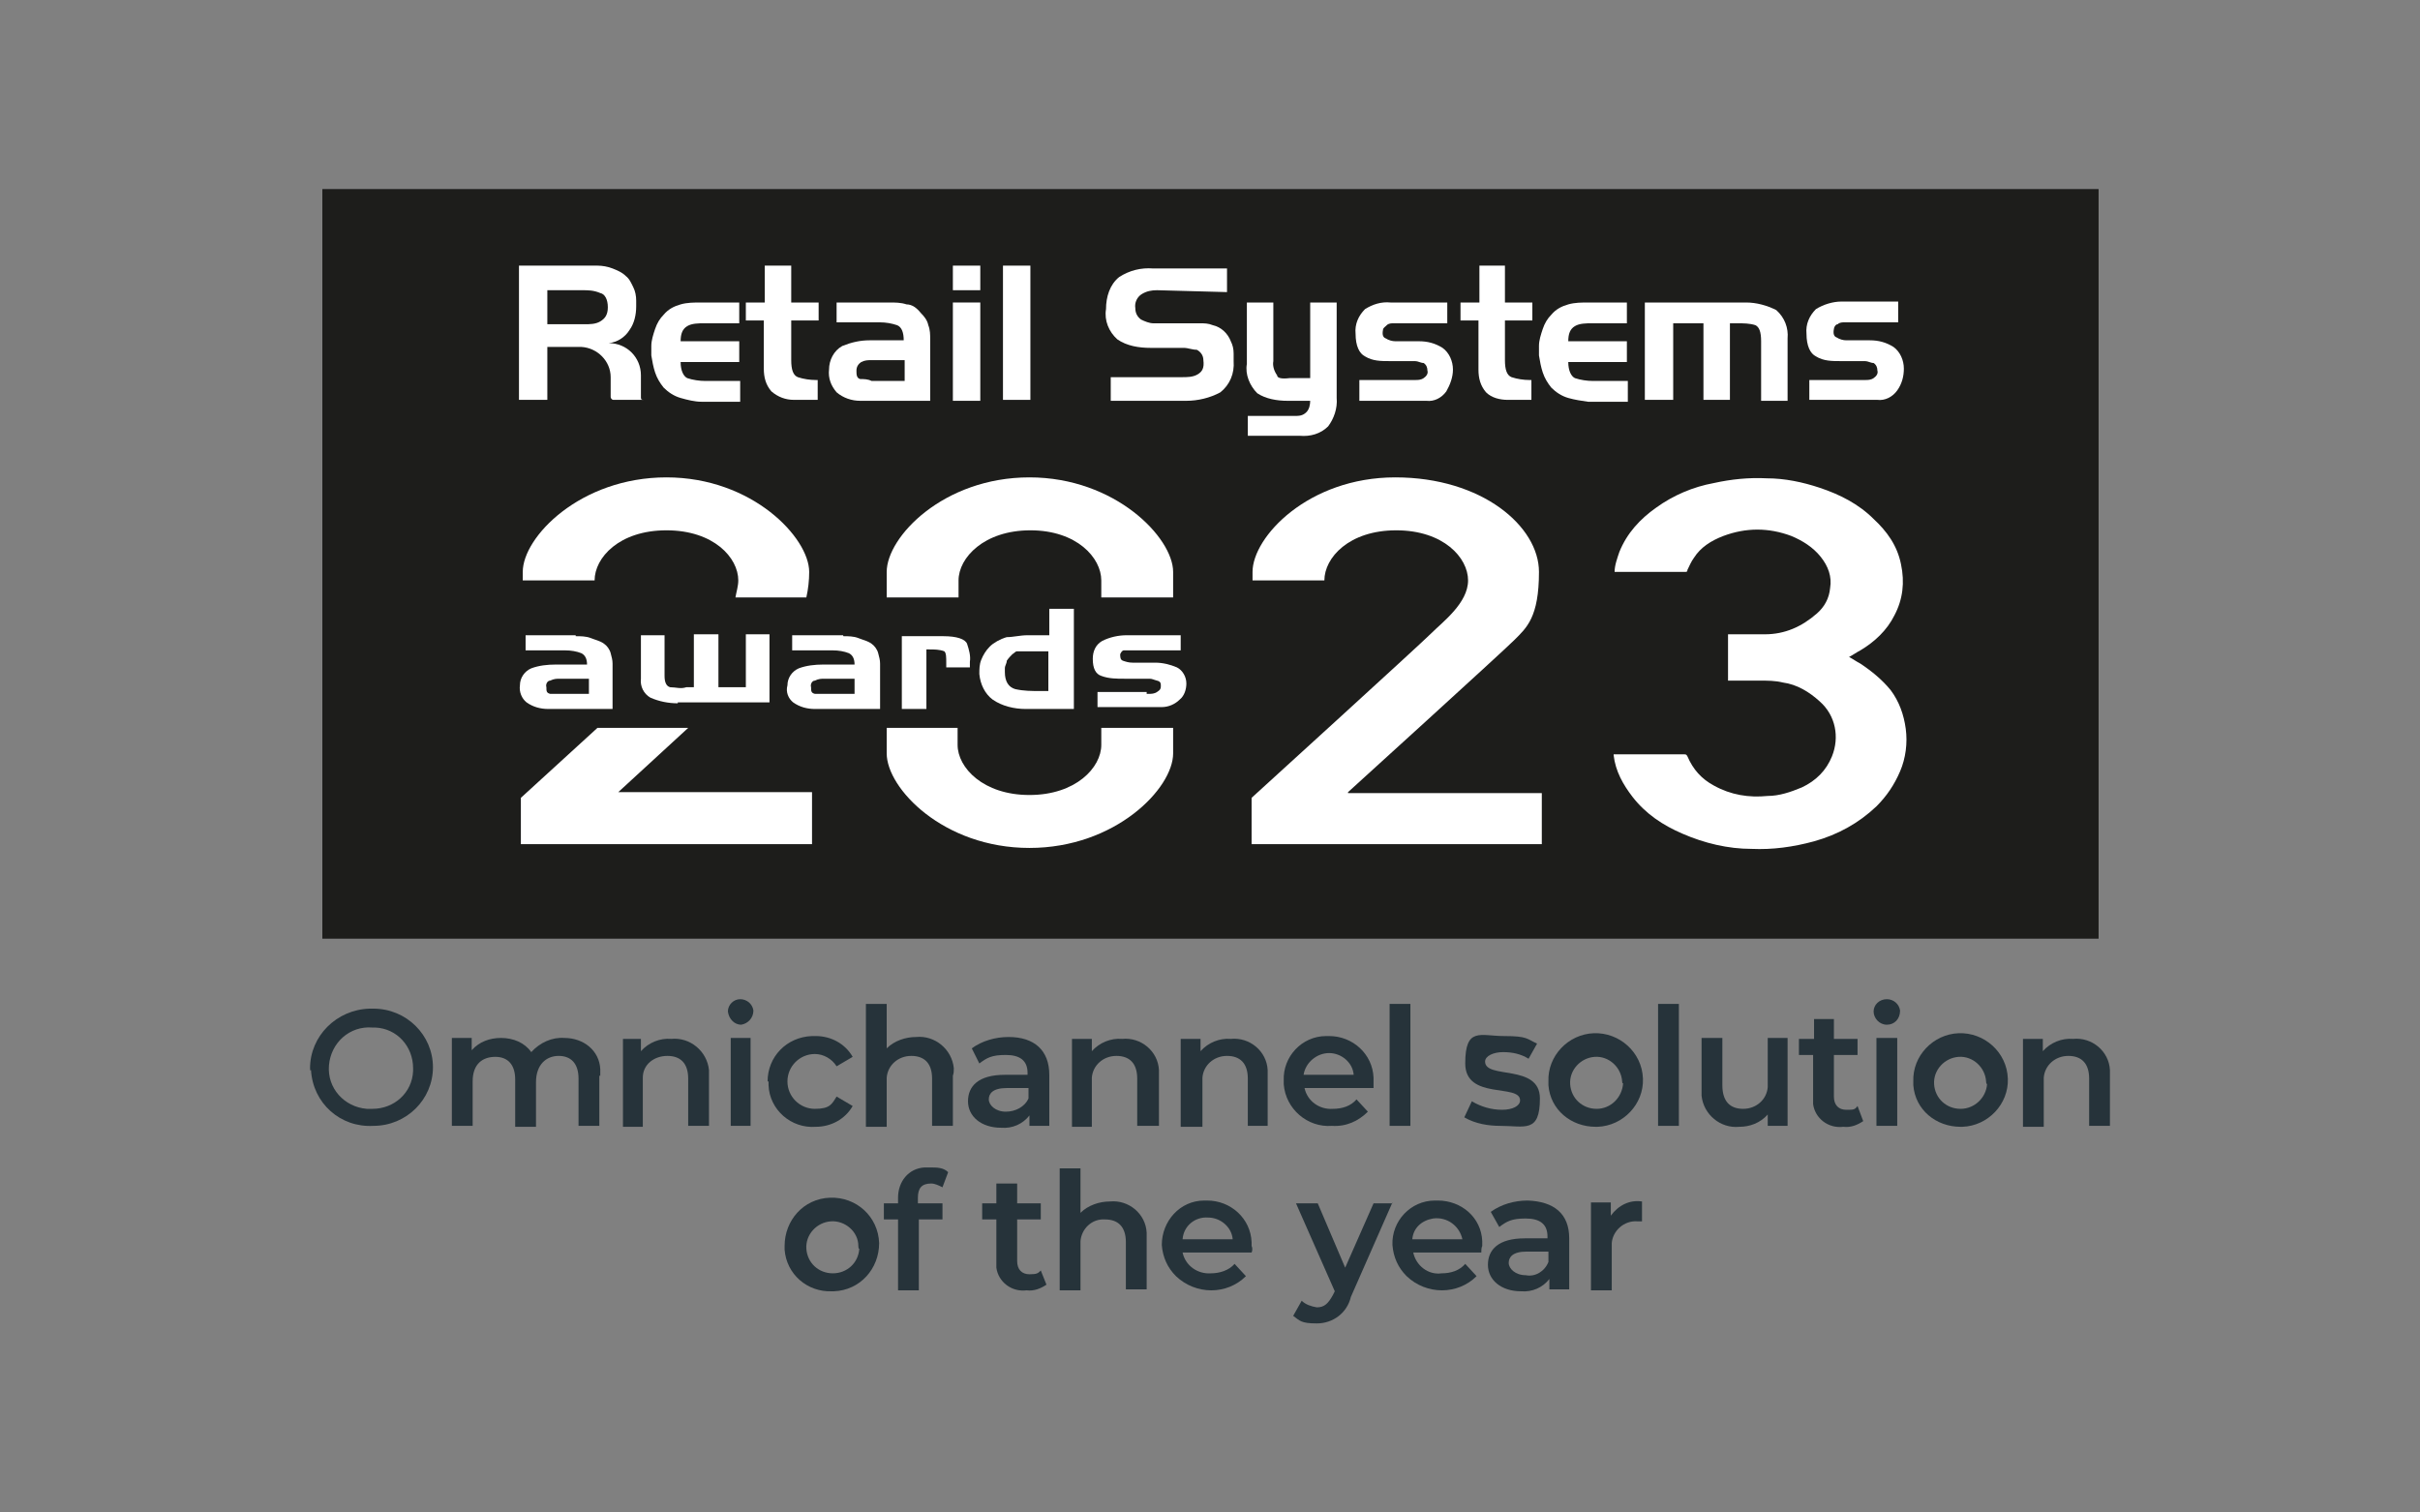 <?xml version="1.0" encoding="UTF-8"?>
<svg id="Calque_1" data-name="Calque 1" xmlns="http://www.w3.org/2000/svg" version="1.1" viewBox="0 0 256 160">
  <rect x="0" y="0" width="256" height="160" fill="#808080" stroke="none"/>
  <g>
    <path d="M32.8,113c0-3.4,2.8-6.2,6.3-6.3h.4c3.5,0,6.3,2.8,6.3,6.2s-2.8,6.2-6.3,6.2c-3.5.2-6.4-2.4-6.6-5.9-.1.1-.1,0-.1-.2h0ZM43.7,113c0-2.3-1.7-4.2-4-4.3h-.3c-2.4-.2-4.4,1.6-4.6,4-.2,2.4,1.6,4.4,4,4.6h.6c2.3,0,4.2-1.7,4.3-4v-.3h0Z" fill="#26333a" stroke-width="0"/>
    <path d="M63.4,113.8v5.3h-2.2v-5c0-1.6-.8-2.4-2.1-2.4s-2.4.9-2.4,2.8v4.7h-2.2v-5c0-1.6-.8-2.4-2.1-2.4s-2.4.7-2.4,2.6v4.7h-2.2v-9.3h2.1v1.3c.8-.9,1.9-1.3,3.1-1.3,1.3,0,2.5.5,3.2,1.5.9-1,2.2-1.6,3.5-1.5,2,0,3.7,1.3,3.8,3.3,0,.2,0,.4,0,.7h0Z" fill="#26333a" stroke-width="0"/>
    <path d="M75,113.8v5.3h-2.2v-5c0-1.6-.8-2.4-2.2-2.4-1.4,0-2.6.9-2.6,2.3v5.2h-2.1v-9.3h1.9v1.3c.8-.9,2-1.4,3.2-1.3,2-.2,3.8,1.3,4,3.3,0,0,0,.3,0,.6h0Z" fill="#26333a" stroke-width="0"/>
    <path d="M77,107c0-.7.6-1.3,1.3-1.3h0c.7,0,1.3.5,1.4,1.2h0c0,.8-.6,1.4-1.3,1.5h0c-.7,0-1.3-.6-1.4-1.4h0ZM77.3,109.8h2.1v9.3h-2.1v-9.3h0Z" fill="#26333a" stroke-width="0"/>
    <path d="M81.2,114.4c0-2.6,2-4.7,4.7-4.8h.4c1.6,0,3.1.8,3.9,2.2l-1.7,1c-.5-.8-1.4-1.3-2.3-1.3-1.6,0-2.9,1.3-2.9,2.9s1.3,2.9,2.9,2.9,1.8-.5,2.3-1.3l1.7,1c-.8,1.4-2.3,2.2-3.9,2.2-2.6.2-4.9-1.8-5-4.4,0,0,0-.2,0-.4h0Z" fill="#26333a" stroke-width="0"/>
    <path d="M100.8,113.8v5.3h-2.2v-5c0-1.6-.8-2.4-2.2-2.4-1.4,0-2.5,1-2.6,2.3v5.2h-2.2v-13h2.2v4.7c.8-.8,2-1.2,3.1-1.2,2-.2,3.8,1.3,4,3.3,0,.3,0,.5-.1.8h0Z" fill="#26333a" stroke-width="0"/>
    <path d="M111,113.7v5.4h-2.1v-1.1c-.7.9-1.8,1.4-3,1.3-2.1,0-3.5-1.2-3.5-2.8s1.1-2.8,3.9-2.8h2.4v-.2c0-1.3-.8-1.9-2.3-1.9s-2,.3-2.8.9l-.8-1.6c1.1-.8,2.5-1.2,3.9-1.2,2.7,0,4.3,1.4,4.3,4h0ZM108.8,116.2v-1.1h-2.3c-1.5,0-1.9.6-1.9,1.2s.7,1.3,1.8,1.3c1,0,2-.5,2.4-1.4h0Z" fill="#26333a" stroke-width="0"/>
    <path d="M122.6,113.8v5.3h-2.3v-5c0-1.6-.8-2.4-2.2-2.4-1.4,0-2.5,1-2.6,2.3v5.2h-2.1v-9.3h2.1v1.3c.8-.9,2-1.4,3.2-1.3,2-.2,3.8,1.3,3.9,3.3v.6h0Z" fill="#26333a" stroke-width="0"/>
    <path d="M134.1,113.8v5.3h-2.1v-5c0-1.6-.8-2.4-2.2-2.4-1.4,0-2.5,1-2.6,2.3v5.2h-2.3v-9.3h2.1v1.3c.8-.9,2-1.4,3.2-1.3,2-.2,3.8,1.3,3.9,3.3,0,0,0,.3,0,.6h0Z" fill="#26333a" stroke-width="0"/>
    <path d="M145.3,115.1h-7.3c.3,1.4,1.6,2.3,3,2.2,1,0,1.9-.3,2.5-1l1.2,1.3c-1,1-2.3,1.6-3.8,1.5-2.6.2-4.9-1.8-5.1-4.4v-.4c-.1-2.5,1.9-4.7,4.5-4.7h.3c2.5,0,4.6,1.9,4.7,4.4v.4c0,.3,0,.5,0,.7h0ZM137.9,113.7h5.3c-.1-1.3-1.3-2.3-2.6-2.3-1.3,0-2.5,1-2.7,2.3h0Z" fill="#26333a" stroke-width="0"/>
    <polygon points="147 106.2 149.2 106.2 149.2 119.1 147 119.1 147 106.2" fill="#26333a" stroke-width="0"/>
    <path d="M154.9,118.2l.8-1.7c1,.6,2.1.9,3.2.9s1.9-.4,1.9-1c0-1.8-5.8,0-5.8-3.9s1.6-2.9,4.1-2.9,2.4.3,3.5.8l-.9,1.6c-.8-.5-1.7-.7-2.7-.7s-1.9.4-1.9,1c0,1.9,5.8.2,5.8,3.9s-1.6,2.9-4.2,2.9c-1.2,0-2.6-.2-3.8-.9h0Z" fill="#26333a" stroke-width="0"/>
    <path d="M163.8,114.4c-.1-2.7,2.1-5,4.8-5.1s5.1,2,5.2,4.8c.1,2.7-2.1,5-4.8,5.1h-.2c-2.6,0-4.8-1.8-5-4.4v-.4h0ZM171.6,114.4c-.1-1.5-1.4-2.7-2.9-2.6s-2.7,1.4-2.6,2.9c.1,1.5,1.3,2.6,2.8,2.6s2.7-1.2,2.8-2.7c-.1,0-.1-.1-.1-.2h0Z" fill="#26333a" stroke-width="0"/>
    <polygon points="175.4 106.2 177.6 106.2 177.6 119.1 175.4 119.1 175.4 106.2" fill="#26333a" stroke-width="0"/>
    <path d="M189.1,109.8v9.3h-2.1v-1.2c-.8.9-1.9,1.3-3,1.3-2,.2-3.8-1.3-4-3.3v-6.1h2.2v5c0,1.7.8,2.5,2.2,2.5,1.4,0,2.5-1,2.6-2.3v-5.2h2.1Z" fill="#26333a" stroke-width="0"/>
    <path d="M197.1,118.6c-.6.4-1.3.7-2.1.6-1.6.2-3-.9-3.2-2.4v-5.2h-1.5v-1.7h1.6v-2.1h2.1v2.1h2.5v1.7h-2.5v4.4c0,.9.5,1.4,1.3,1.4s.9,0,1.2-.4l.6,1.6Z" fill="#26333a" stroke-width="0"/>
    <path d="M198.2,107c0-.7.6-1.3,1.4-1.3h0c.7,0,1.3.5,1.4,1.2h0c0,.9-.6,1.5-1.4,1.5s-1.4-.7-1.4-1.4h0ZM198.5,109.8h2.2v9.3h-2.2v-9.3h0Z" fill="#26333a" stroke-width="0"/>
    <path d="M202.4,114.4c-.1-2.7,2.1-5,4.8-5.1s5.1,2,5.2,4.8c.1,2.7-2.1,5-4.8,5.1h-.2c-2.6,0-4.8-1.8-5-4.4v-.4h0ZM210.1,114.4c-.1-1.5-1.4-2.7-2.9-2.6s-2.7,1.4-2.6,2.9c.1,1.5,1.3,2.6,2.8,2.6s2.7-1.2,2.8-2.6c-.1-.1-.1-.2-.1-.3h0Z" fill="#26333a" stroke-width="0"/>
    <path d="M223.2,113.8v5.3h-2.2v-5c0-1.6-.8-2.4-2.2-2.4-1.4,0-2.5,1-2.6,2.3v5.2h-2.2v-9.3h2.1v1.3c.8-.9,2-1.4,3.2-1.3,2-.2,3.8,1.3,3.9,3.3v.6h0Z" fill="#26333a" stroke-width="0"/>
    <path d="M83,131.8c0-2.7,2-5,4.8-5.1s5.1,2,5.2,4.8c0,2.7-2,5-4.8,5.1h-.2c-2.6.1-4.8-1.8-5-4.4v-.4h0ZM90.8,131.8c0-1.5-1.4-2.7-2.9-2.6-1.5.1-2.7,1.4-2.6,2.9s1.3,2.6,2.8,2.6,2.7-1.1,2.8-2.6c-.1,0-.1-.2-.1-.3h0Z" fill="#26333a" stroke-width="0"/>
    <path d="M97.1,126.7v.6h2.6v1.7h-2.5v7.5h-2.2v-7.5h-1.5v-1.7h1.5v-.6c0-1.7,1.1-3.1,2.8-3.2h.6c.7,0,1.4,0,1.9.5l-.6,1.6c-.4-.2-.8-.4-1.2-.4-1,0-1.4.5-1.4,1.5h0Z" fill="#26333a" stroke-width="0"/>
    <path d="M110.7,135.9c-.6.4-1.3.7-2.1.6-1.6.2-3-.9-3.2-2.4v-5.1h-1.5v-1.7h1.5v-2.1h2.2v2.1h2.5v1.7h-2.5v4.4c0,.9.5,1.4,1.3,1.4s.9-.1,1.2-.4l.6,1.5Z" fill="#26333a" stroke-width="0"/>
    <path d="M121.3,131.1v5.3h-2.2v-5c0-1.6-.8-2.4-2.2-2.4-1.4-.1-2.5,1-2.6,2.3v5.2h-2.2v-12.9h2.2v4.7c.8-.8,2-1.2,3.1-1.2,2-.2,3.8,1.3,3.9,3.3,0,.2,0,.5,0,.7h0Z" fill="#26333a" stroke-width="0"/>
    <path d="M132.4,132.5h-7.3c.3,1.4,1.6,2.3,3,2.2.9,0,1.9-.3,2.5-1l1.2,1.3c-2,2-5.3,2-7.4,0-.9-.9-1.4-2-1.5-3.3,0-2.5,1.9-4.7,4.5-4.7h.3c2.5,0,4.6,1.9,4.7,4.4v.4c.1.2.1.5,0,.7h0ZM125.1,131.1h5.3c-.1-1.3-1.3-2.3-2.6-2.3-1.4-.1-2.6.9-2.7,2.3h0Z" fill="#26333a" stroke-width="0"/>
    <path d="M147.3,127.2l-4.4,10c-.4,1.7-1.9,2.8-3.6,2.8s-1.8-.3-2.5-.8l.9-1.6c.4.4,1,.6,1.6.7.8,0,1.2-.4,1.7-1.3l.2-.4-4.1-9.3h2.3l2.9,6.8,3-6.8h2Z" fill="#26333a" stroke-width="0"/>
    <path d="M156.7,132.5h-7.2c.3,1.4,1.6,2.4,3,2.2,1,0,1.9-.3,2.5-1l1.2,1.3c-2,2-5.3,2-7.4,0-.9-.9-1.4-2-1.5-3.3-.1-2.5,1.9-4.7,4.5-4.7h.3c2.5,0,4.6,1.8,4.7,4.3v.5c-.1.2-.1.5-.1.7h0ZM149.4,131.1h5.3c-.3-1.4-1.6-2.4-3.1-2.2-1.2.2-2.1,1-2.2,2.2h0Z" fill="#26333a" stroke-width="0"/>
    <path d="M166,131v5.4h-2.1v-1.1c-.7.9-1.8,1.4-3,1.3-2.1,0-3.5-1.2-3.5-2.8s1.1-2.8,3.9-2.8h2.4v-.2c0-1.3-.8-1.9-2.3-1.9s-2,.3-2.8.9l-.9-1.6c1.1-.8,2.5-1.2,3.9-1.2,2.8.1,4.4,1.4,4.4,4h0ZM163.8,133.5v-1.1h-2.3c-1.5,0-1.9.6-1.9,1.2s.7,1.3,1.8,1.3c1,.2,2-.4,2.4-1.4h0Z" fill="#26333a" stroke-width="0"/>
    <path d="M173.7,127.1v2.1h-.5c-1.4-.1-2.6,1-2.7,2.3v5h-2.2v-9.3h2.1v1.4c.8-1.1,2-1.7,3.3-1.5h0Z" fill="#26333a" stroke-width="0"/>
    <polygon points="34.1 20 222 20 222 99.3 34.1 99.3 34.1 20" fill="#1d1d1b" stroke-width="0"/>
    <path d="M62.3,28.1h.9c.5,0,1.1.1,1.6.3.5.2,1,.4,1.4.8.4.3.6.8.8,1.2.2.4.3.9.3,1.4v.6c0,.9-.2,1.8-.7,2.5-.5.8-1.3,1.3-2.2,1.4h0c1.9,0,3.4,1.5,3.4,3.4h0v2.3c0,.2,0,.3.3.3h-3.2c-.2,0-.3-.2-.3-.3v-2.1c0-1.7-1.4-3.1-3.1-3.2h-3.6v5.6h-3v-14.2h7.4ZM61.6,30.7h-3.7v3.6h3.9c.6,0,1.2,0,1.7-.3s.8-.7.8-1.5-.3-1.4-.8-1.5c-.7-.3-1.3-.3-1.9-.3h0Z" fill="#fff" stroke-width="0"/>
    <path d="M72,42.1c-.7-.2-1.3-.6-1.8-1.1-.4-.5-.7-1-.9-1.6-.2-.6-.3-1.2-.4-1.8v-1c0-.6.2-1.2.4-1.8.2-.6.5-1.1.9-1.5.5-.6,1.1-.9,1.8-1.1.7-.2,1.4-.2,2.2-.2h4v2.2h-3.7c-.6,0-1.3,0-1.8.3s-.7.8-.7,1.6h6.2v2.2h-6.2c0,.9.3,1.5.7,1.7.6.2,1.3.3,1.9.3h3.7v2.2h-4.1c-.7,0-1.5-.2-2.2-.4h0Z" fill="#fff" stroke-width="0"/>
    <path d="M80.9,32v-3.9h2.8v3.9h2.9v1.9h-2.9v4.2c0,1,.2,1.6.7,1.8.6.2,1.3.3,1.9.3h.2v2.1h-2.5c-.9,0-1.7-.3-2.4-.9-.6-.7-.8-1.5-.8-2.4v-5.1h-1.9v-1.9h2Z" fill="#fff" stroke-width="0"/>
    <path d="M94.1,32c.6,0,1.2,0,1.8.2.6,0,1.1.4,1.5.9.4.4.7.8.8,1.3.2.5.2,1,.2,1.5v6.5h-7.4c-.9,0-1.8-.3-2.5-.9-.6-.7-.9-1.5-.8-2.4,0-1,.5-2,1.4-2.5,1-.4,1.9-.6,2.9-.6h3.6c0-.8-.2-1.4-.7-1.6-.6-.2-1.2-.3-1.8-.3h-4.6v-2.1h5.6ZM92.2,40.3h3.5v-2.2h-3.5c-.4,0-.7,0-1.1.2-.3.2-.5.5-.5.9s0,.8.4.9c.4,0,.8,0,1.2.2h0Z" fill="#fff" stroke-width="0"/>
    <path d="M100.8,30.7v-2.6h2.9v2.6h-2.9ZM100.8,42.3v-10.3h2.9v10.4h-2.9Z" fill="#fff" stroke-width="0"/>
    <polygon points="106.1 42.3 106.1 28.1 109 28.1 109 42.3 106.1 42.3" fill="#fff" stroke-width="0"/>
    <path d="M122.4,30.7c-.6,0-1.1.1-1.6.4s-.8.9-.7,1.5c0,.5.2.9.6,1.2.4.2.9.4,1.3.4h4.9c.5,0,.9,0,1.4.2.9.2,1.6.9,1.9,1.7.2.4.3.8.3,1.3v.8c.1,1.3-.4,2.5-1.4,3.3-1.1.6-2.4.9-3.6.9h-8v-2.5h7.5c.6,0,1.2,0,1.7-.3s.7-.7.6-1.5c0-.5-.3-.9-.7-1.1-.5,0-.9-.2-1.4-.2h-3.5c-1.2,0-2.5-.2-3.5-.9-.9-.8-1.4-2-1.2-3.2,0-1.3.4-2.6,1.4-3.4,1.1-.7,2.3-1,3.6-.9h7.8v2.5l-7.4-.2h0Z" fill="#fff" stroke-width="0"/>
    <path d="M136.4,40h2.2v-8h2.8v10.1c.1,1.1-.3,2.2-.9,3-.8.8-1.9,1.1-3,1h-5.5v-2.1h4.9c.5,0,.9,0,1.3-.4.3-.3.4-.8.4-1.2h-2.4c-1.1,0-2.3-.2-3.2-.8-.8-.8-1.3-2-1.1-3.1v-6.5h2.8v6.2c-.1.5.1,1.1.4,1.5,0,.3.5.4,1.3.3h0Z" fill="#fff" stroke-width="0"/>
    <path d="M149.5,40.2h.2c.3,0,.6,0,.9-.2.3-.2.5-.5.4-.8,0-.3-.1-.6-.4-.8-.3,0-.6-.2-.9-.2h-2.7c-.9,0-1.8,0-2.6-.5-.6-.3-1-1.1-1-2.4-.1-1,.3-1.9,1-2.6.8-.5,1.7-.8,2.7-.7h6v2.2h-5.7c-.2,0-.5,0-.7.2s-.4.3-.4.5c-.1.5,0,.8.3.9.3.2.7.3,1,.3h2.5c.9,0,1.7.2,2.5.7.7.5,1.1,1.4,1.1,2.3h0c0,.8-.3,1.6-.7,2.3-.5.7-1.3,1.1-2.1,1h-7.1v-2.2h5.7Z" fill="#fff" stroke-width="0"/>
    <path d="M156.5,32v-3.9h2.7v3.9h2.9v1.9h-2.9v4.2c0,1,.2,1.6.7,1.8.6.2,1.3.3,1.9.3h.2v2.1h-2.5c-.8,0-1.7-.2-2.3-.8-.6-.7-.8-1.5-.8-2.4v-5.2h-1.9v-1.9h2Z" fill="#fff" stroke-width="0"/>
    <path d="M165.9,42.1c-.7-.2-1.3-.6-1.8-1.1-.4-.5-.7-1-.9-1.6s-.3-1.2-.4-1.8v-1c0-.6.2-1.2.4-1.8s.5-1.1.9-1.5c.5-.6,1.1-.9,1.8-1.1s1.4-.2,2.2-.2h4v2.2h-3.7c-.6,0-1.3,0-1.8.3s-.7.8-.7,1.6h6.2v2.2h-6.2c0,.9.3,1.5.7,1.7.6.2,1.3.3,1.9.3h3.7v2.2h-4.2c-.7-.1-1.4-.2-2.1-.4h0Z" fill="#fff" stroke-width="0"/>
    <path d="M184.7,32c1.1,0,2.2.3,3.2.8.9.8,1.3,1.9,1.2,3v6.6h-2.8v-6.3c0-1-.2-1.5-.6-1.7-.6-.2-1.3-.2-1.9-.2h-.8v8.1h-2.8v-8.1h-3.2v8.1h-3v-10.3h10.7Z" fill="#fff" stroke-width="0"/>
    <path d="M197.1,40.2h.2c.3,0,.6,0,.9-.2.3-.2.5-.5.4-.8,0-.3-.1-.6-.4-.8-.3,0-.6-.2-.9-.2h-2.6c-.9,0-1.8,0-2.6-.5-.6-.3-1-1.1-1-2.4-.1-1,.3-1.9,1-2.6.8-.5,1.8-.8,2.7-.8h6v2.2h-5.7c-.2,0-.5,0-.7.2-.2,0-.4.3-.4.5-.1.5,0,.8.3.9.3.2.7.3,1,.3h2.5c.9,0,1.7.2,2.5.7.7.5,1.1,1.4,1.1,2.3h0c0,.8-.2,1.6-.7,2.3s-1.3,1.1-2.1,1h-7.2v-2.1h5.7Z" fill="#fff" stroke-width="0"/>
    <path d="M60.9,67.3c.5,0,1.1,0,1.6.2s1,.3,1.4.6c.3.2.6.6.7,1s.2.7.2,1.1v4.8h-6.8c-.8,0-1.6-.2-2.3-.7-.5-.4-.8-1.1-.7-1.8,0-.8.5-1.5,1.2-1.8.8-.3,1.7-.4,2.6-.4h3.3c0-.6-.2-1-.6-1.2-.5-.2-1.1-.3-1.7-.3h-4.2v-1.6h5.3ZM59.1,73.4h3.2v-1.6h-3.1c-.3,0-.6,0-1,.2-.3,0-.5.4-.4.7,0,.4,0,.6.4.7.2,0,.6,0,.9,0h0Z" fill="#fff" stroke-width="0"/>
    <path d="M89.2,67.3c.5,0,1.1,0,1.6.2s1,.3,1.4.6c.3.2.6.6.7,1s.2.7.2,1.1v4.8h-6.9c-.8,0-1.6-.2-2.3-.7-.5-.4-.8-1.1-.6-1.8,0-.8.5-1.5,1.2-1.8.8-.3,1.7-.4,2.6-.4h3.3c0-.6-.2-1-.6-1.2-.5-.2-1.1-.3-1.7-.3h-4.3v-1.6h5.4s0,.1,0,.1ZM87.2,73.4h3.2v-1.6h-3.2c-.3,0-.6,0-1,.2-.3,0-.5.4-.4.7,0,.4,0,.6.4.7.3,0,.7,0,1,0h0Z" fill="#fff" stroke-width="0"/>
    <path d="M71.7,74.4c-1,0-2-.2-2.9-.6-.7-.4-1.1-1.2-1-2v-4.6h2.5v4.3c0,.7.2,1.1.6,1.2.6,0,1.1.2,1.7,0h.8v-5.6h2.6v5.6h2.9v-5.6h2.5v7.2h-9.7Z" fill="#fff" stroke-width="0"/>
    <path d="M99.8,67.3c1.4,0,2.3.3,2.5.8.2.6.4,1.3.3,1.9v.6h-2.5v-.4c0-.7,0-1.1-.2-1.3-.5-.2-1.1-.2-1.6-.2h-.3v6.3h-2.6v-7.7h4.4Z" fill="#fff" stroke-width="0"/>
    <path d="M108.5,75c-1.2,0-2.5-.3-3.5-1-.8-.6-1.3-1.6-1.4-2.7,0-.5,0-1,.2-1.5s.5-1,.9-1.4,1.1-.8,1.8-1c.7,0,1.4-.2,2.2-.2h2.3v-2.8h2.6v10.6h-5.1ZM110.9,73.3v-4.4h-2.7c-.2,0-.4,0-.6,0-.2,0-.3.2-.5.3-.2.2-.4.4-.6.7,0,.3-.2.5-.2.8v.4c0,1,.4,1.6,1.1,1.8.9.2,1.7.2,2.6.2h.9Z" fill="#fff" stroke-width="0"/>
    <path d="M121.3,73.4h.2c.3,0,.6,0,.9-.2s.4-.3.4-.6,0-.5-.4-.6-.5-.2-.8-.2h-2.6c-.9,0-1.7,0-2.5-.3-.6-.2-.9-.8-.9-1.8,0-.8.3-1.5,1-1.9.8-.4,1.7-.6,2.6-.6h5.7v1.6h-5.4c-.2,0-.4,0-.6,0-.2,0-.3.2-.4.4,0,.3,0,.6.3.7s.6.2,1,.2h2.4c.8,0,1.6.2,2.3.5.6.3,1,1,1,1.7h0c0,.6-.2,1.3-.7,1.7-.5.5-1.2.8-1.9.8h-6.8v-1.6h5.2Z" fill="#fff" stroke-width="0"/>
    <polygon points="65.4 83.8 72.8 77 63.2 77 55.1 84.4 55.1 89.3 85.9 89.3 85.9 83.8 65.4 83.8" fill="#fff" stroke-width="0"/>
    <path d="M108.9,50.5c-9.1,0-15.1,6.3-15.1,10v2.7h7.6v-1.8c0-2.4,2.7-5.3,7.6-5.3s7.5,2.9,7.5,5.3v1.8h7.6v-2.7c0-3.6-6.1-10-15.2-10h0Z" fill="#fff" stroke-width="0"/>
    <path d="M70.5,50.5c-9.1,0-15.2,6.3-15.2,10v.9h7.6c0-2.4,2.6-5.3,7.6-5.3s7.6,2.9,7.6,5.3c0,.6-.2,1.2-.3,1.8h7.5c.2-.9.3-1.8.3-2.7,0-3.6-6-10-15.1-10h0Z" fill="#fff" stroke-width="0"/>
    <path d="M108.9,89.7c9.1,0,15.2-6.3,15.2-10v-2.7h-7.6v1.8c0,2.4-2.7,5.3-7.6,5.3s-7.6-2.9-7.6-5.3v-1.8h-7.5v2.7c0,3.7,6,10,15.1,10h0Z" fill="#fff" stroke-width="0"/>
    <path d="M142.6,83.8s16.3-14.8,17.6-16.1,2.6-2.4,2.6-7.2-6-10-15.2-10-15.1,6.3-15.1,10v.9h7.6c0-2.4,2.6-5.3,7.6-5.3s7.6,2.9,7.6,5.3-2.7,4.4-3.9,5.6-19,17.4-19,17.4v4.9h30.7v-5.4h-20.5Z" fill="#fff" stroke-width="0"/>
  </g>
  <path d="M170.7,79.8h.2c2.4,0,4.9,0,7.3,0,.1,0,.2,0,.3.2.6,1.4,1.5,2.4,2.8,3.1,1.8,1,3.7,1.3,5.7,1.1,1.2,0,2.4-.4,3.6-.9,1.5-.7,2.6-1.8,3.2-3.3.8-2,.4-4.3-1.3-5.8-1.1-1-2.4-1.8-3.9-2-.8-.2-1.6-.2-2.5-.2-1,0-2,0-3,0,0,0-.2,0-.3,0v-4.9c0,0,.2,0,.3,0,1.2,0,2.4,0,3.6,0,2.1,0,3.9-.8,5.5-2.2.8-.7,1.3-1.6,1.4-2.7.2-1.2-.2-2.3-1-3.3-.8-1-1.9-1.7-3.1-2.2-2.4-.9-4.8-.9-7.2,0-1.3.5-2.4,1.2-3.1,2.3-.3.4-.5.9-.7,1.3,0,.1,0,.2-.2.2-2.4,0-4.9,0-7.3,0,0,0-.1,0-.2,0,0-.7.3-1.5.5-2.1.8-2,2.2-3.5,3.9-4.7,1.8-1.3,3.9-2.2,6.1-2.6,1.8-.4,3.7-.6,5.6-.5,1.9,0,3.8.4,5.6,1,2.1.7,4.1,1.7,5.7,3.3,1.4,1.3,2.5,2.8,2.9,4.8.4,1.9.2,3.7-.7,5.4-.8,1.6-2.1,2.8-3.6,3.7-.4.2-.8.5-1.2.7.4.2.8.5,1.2.7,1.2.8,2.3,1.7,3.2,2.8.9,1.2,1.4,2.6,1.6,4.1.2,1.5,0,3.1-.6,4.5-.6,1.4-1.4,2.6-2.5,3.7-1.9,1.8-4.1,3-6.6,3.7-2.2.6-4.4.9-6.6.8-2.5,0-5-.6-7.3-1.6-2.1-.9-3.9-2.1-5.3-3.9-1-1.3-1.8-2.7-2-4.4Z" fill="#fff" stroke-width="0"/>
</svg>